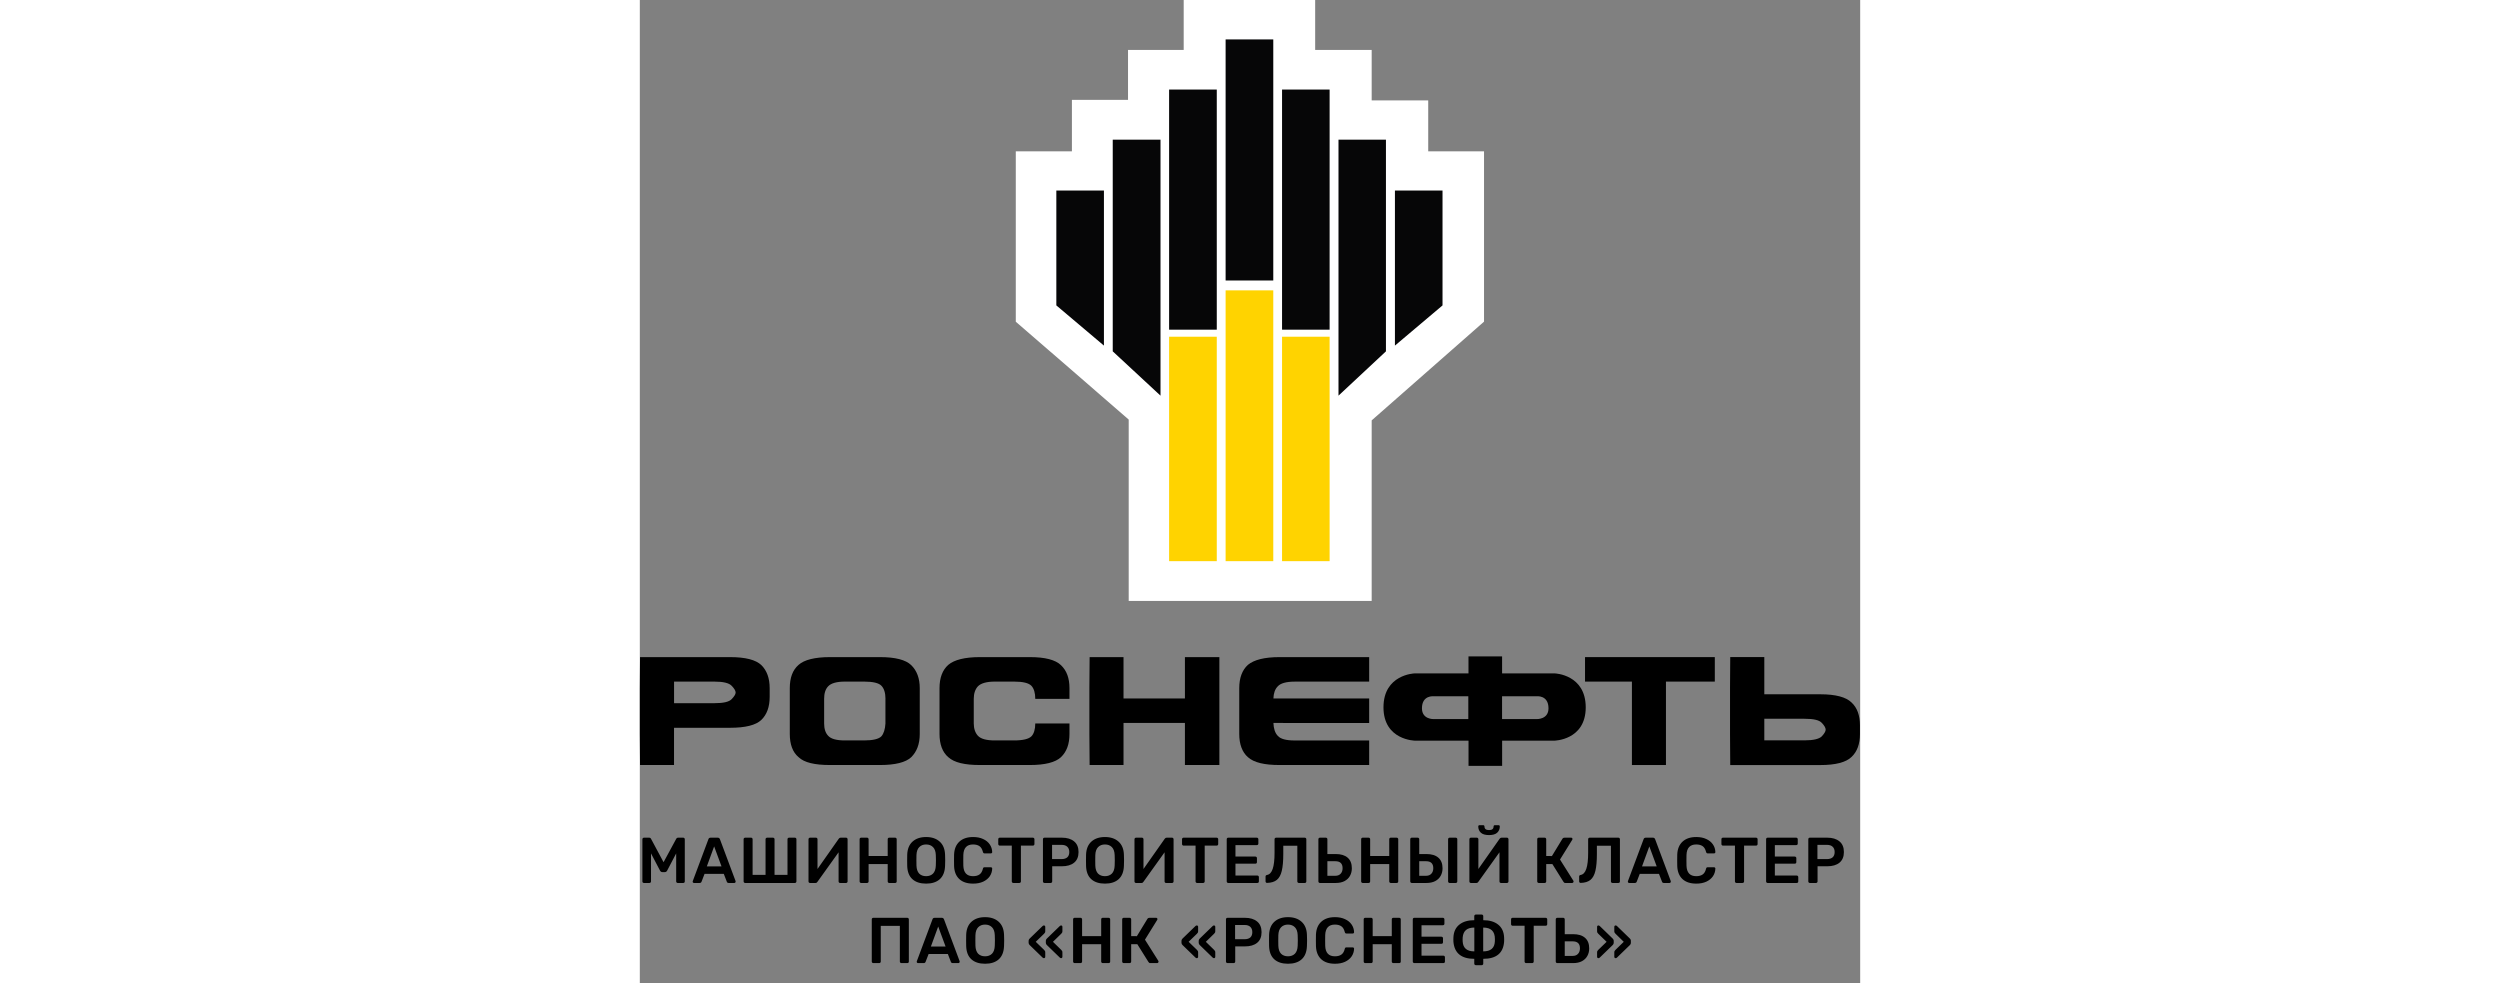 <svg width="384" height="151" viewBox="0 0 396 319">
    

<rect x="0" y="0" width="396" height="319" fill="#808080" stroke="none"/>
    

<path d="M176.484 0V16.21H158.421V32.408H140.211V49.099H122V104.405C122 104.405 154.077 132.126 158.639 136.15V194.989H237.483V136.413C241.999 132.458 273.939 104.37 273.939 104.37V49.099H255.831V32.569H237.483V16.21H219.147V0H176.484Z" fill="white"></path>
<path d="M187.218 109.263H171.751V182.094H187.218V109.263Z" fill="#FFD300"></path>
<path d="M205.554 94.219H190.087V182.094H205.554V94.219Z" fill="#FFD300"></path>
<path d="M223.834 109.263H208.401V182.094H223.834V109.263Z" fill="#FFD300"></path>
<path d="M150.602 112.144L135.158 99.101V61.822H150.602V112.144Z" fill="#060607"></path>
<path d="M168.961 128.388L153.46 114.007V45.315H168.961V128.388Z" fill="#060607"></path>
<path d="M187.218 29.059H171.751V106.977H187.218V29.059Z" fill="#060607"></path>
<path d="M205.554 12.792H190.087V91.018H205.554V12.792Z" fill="#060607"></path>
<path d="M245.028 112.144L260.473 99.101V61.822H245.028V112.144Z" fill="#060607"></path>
<path d="M226.715 128.388L242.113 114.007V45.315H226.715V128.388Z" fill="#060607"></path>
<path d="M223.834 29.059H208.401V106.977H223.834V29.059Z" fill="#060607"></path>
<path d="M1.363 286.518C1.209 286.518 1.083 286.476 0.985 286.392C0.887 286.294 0.838 286.168 0.838 286.014V272.343C0.838 272.189 0.887 272.063 0.985 271.965C1.083 271.867 1.209 271.818 1.363 271.818H3.022C3.316 271.818 3.526 271.951 3.652 272.217L7.705 279.777L11.8 272.217C11.94 271.951 12.15 271.818 12.43 271.818H14.068C14.222 271.818 14.348 271.867 14.446 271.965C14.544 272.063 14.593 272.189 14.593 272.343V286.014C14.593 286.168 14.544 286.294 14.446 286.392C14.348 286.476 14.222 286.518 14.068 286.518H12.304C12.164 286.518 12.045 286.469 11.947 286.371C11.849 286.273 11.8 286.154 11.8 286.014V276.921L8.86 282.528C8.678 282.836 8.44 282.99 8.146 282.99H7.285C6.991 282.99 6.753 282.836 6.571 282.528L3.631 276.921V286.014C3.631 286.154 3.582 286.273 3.484 286.371C3.4 286.469 3.281 286.518 3.127 286.518H1.363ZM17.587 286.518C17.475 286.518 17.37 286.476 17.272 286.392C17.188 286.308 17.146 286.203 17.146 286.077L17.188 285.888L22.249 272.343C22.347 271.993 22.592 271.818 22.984 271.818H25.273C25.637 271.818 25.882 271.993 26.008 272.343L31.069 285.888C31.083 285.93 31.09 285.993 31.09 286.077C31.09 286.203 31.048 286.308 30.964 286.392C30.88 286.476 30.782 286.518 30.67 286.518H28.843C28.661 286.518 28.521 286.476 28.423 286.392C28.325 286.308 28.262 286.217 28.234 286.119L27.247 283.557H21.01L20.023 286.119C19.911 286.385 19.708 286.518 19.414 286.518H17.587ZM26.512 281.142L24.118 274.653L21.745 281.142H26.512ZM34.184 286.518C34.044 286.518 33.925 286.469 33.827 286.371C33.729 286.273 33.68 286.154 33.68 286.014V272.322C33.68 272.168 33.729 272.049 33.827 271.965C33.925 271.867 34.044 271.818 34.184 271.818H36.095C36.249 271.818 36.368 271.867 36.452 271.965C36.55 272.049 36.599 272.168 36.599 272.322V283.893H40.799V272.322C40.799 272.168 40.848 272.049 40.946 271.965C41.044 271.867 41.163 271.818 41.303 271.818H43.193C43.347 271.818 43.473 271.867 43.571 271.965C43.669 272.049 43.718 272.168 43.718 272.322V283.893H47.918V272.322C47.918 272.168 47.967 272.049 48.065 271.965C48.163 271.867 48.282 271.818 48.422 271.818H50.312C50.466 271.818 50.585 271.867 50.669 271.965C50.767 272.049 50.816 272.168 50.816 272.322V286.014C50.816 286.154 50.767 286.273 50.669 286.371C50.585 286.469 50.466 286.518 50.312 286.518H34.184ZM55.24 286.518C55.086 286.518 54.96 286.469 54.862 286.371C54.778 286.273 54.736 286.147 54.736 285.993V272.343C54.736 272.189 54.785 272.063 54.883 271.965C54.981 271.867 55.107 271.818 55.261 271.818H57.151C57.305 271.818 57.424 271.867 57.508 271.965C57.606 272.063 57.655 272.189 57.655 272.343V281.982L64.564 272.154C64.718 271.93 64.921 271.818 65.173 271.818H66.916C67.07 271.818 67.189 271.867 67.273 271.965C67.371 272.063 67.42 272.189 67.42 272.343V286.014C67.42 286.154 67.371 286.273 67.273 286.371C67.189 286.469 67.07 286.518 66.916 286.518H65.026C64.872 286.518 64.746 286.476 64.648 286.392C64.55 286.294 64.501 286.168 64.501 286.014V276.564L57.613 286.182C57.529 286.294 57.445 286.378 57.361 286.434C57.277 286.49 57.158 286.518 57.004 286.518H55.24ZM71.825 286.518C71.685 286.518 71.566 286.469 71.468 286.371C71.37 286.273 71.321 286.154 71.321 286.014V272.343C71.321 272.189 71.363 272.063 71.447 271.965C71.545 271.867 71.671 271.818 71.825 271.818H73.736C73.89 271.818 74.009 271.867 74.093 271.965C74.191 272.063 74.24 272.189 74.24 272.343V277.761H80.435V272.343C80.435 272.189 80.477 272.063 80.561 271.965C80.659 271.867 80.785 271.818 80.939 271.818H82.829C82.983 271.818 83.109 271.867 83.207 271.965C83.305 272.063 83.354 272.189 83.354 272.343V286.014C83.354 286.168 83.305 286.294 83.207 286.392C83.109 286.476 82.983 286.518 82.829 286.518H80.939C80.799 286.518 80.68 286.469 80.582 286.371C80.484 286.273 80.435 286.154 80.435 286.014V280.386H74.24V286.014C74.24 286.154 74.191 286.273 74.093 286.371C74.009 286.469 73.89 286.518 73.736 286.518H71.825ZM92.899 286.728C90.995 286.728 89.511 286.245 88.447 285.279C87.383 284.313 86.823 282.878 86.767 280.974C86.753 280.568 86.746 279.973 86.746 279.189C86.746 278.391 86.753 277.789 86.767 277.383C86.823 275.521 87.397 274.093 88.489 273.099C89.581 272.105 91.051 271.608 92.899 271.608C94.747 271.608 96.217 272.105 97.309 273.099C98.415 274.093 98.996 275.521 99.052 277.383C99.08 278.195 99.094 278.797 99.094 279.189C99.094 279.567 99.08 280.162 99.052 280.974C98.982 282.878 98.415 284.313 97.351 285.279C96.287 286.245 94.803 286.728 92.899 286.728ZM92.899 284.313C93.837 284.313 94.586 284.033 95.146 283.473C95.706 282.899 96.007 282.031 96.049 280.869C96.077 280.029 96.091 279.462 96.091 279.168C96.091 278.846 96.077 278.279 96.049 277.467C96.007 276.305 95.706 275.444 95.146 274.884C94.586 274.31 93.837 274.023 92.899 274.023C91.975 274.023 91.233 274.31 90.673 274.884C90.113 275.444 89.812 276.305 89.77 277.467C89.756 277.873 89.749 278.44 89.749 279.168C89.749 279.882 89.756 280.449 89.77 280.869C89.812 282.031 90.106 282.899 90.652 283.473C91.212 284.033 91.961 284.313 92.899 284.313ZM108.151 286.728C106.219 286.728 104.721 286.231 103.657 285.237C102.607 284.243 102.047 282.843 101.977 281.037C101.963 280.659 101.956 280.043 101.956 279.189C101.956 278.321 101.963 277.691 101.977 277.299C102.047 275.507 102.614 274.114 103.678 273.12C104.756 272.112 106.247 271.608 108.151 271.608C109.397 271.608 110.482 271.825 111.406 272.259C112.33 272.679 113.044 273.26 113.548 274.002C114.052 274.73 114.318 275.556 114.346 276.48V276.522C114.346 276.634 114.297 276.732 114.199 276.816C114.115 276.886 114.017 276.921 113.905 276.921H111.91C111.742 276.921 111.616 276.886 111.532 276.816C111.448 276.746 111.378 276.613 111.322 276.417C111.098 275.535 110.727 274.919 110.209 274.569C109.691 274.205 108.998 274.023 108.13 274.023C106.114 274.023 105.064 275.15 104.98 277.404C104.966 277.782 104.959 278.363 104.959 279.147C104.959 279.931 104.966 280.526 104.98 280.932C105.064 283.186 106.114 284.313 108.13 284.313C108.998 284.313 109.691 284.131 110.209 283.767C110.741 283.403 111.112 282.787 111.322 281.919C111.364 281.723 111.427 281.59 111.511 281.52C111.609 281.45 111.742 281.415 111.91 281.415H113.905C114.031 281.415 114.136 281.457 114.22 281.541C114.318 281.625 114.36 281.73 114.346 281.856C114.318 282.78 114.052 283.613 113.548 284.355C113.044 285.083 112.33 285.664 111.406 286.098C110.482 286.518 109.397 286.728 108.151 286.728ZM121.205 286.518C121.065 286.518 120.946 286.469 120.848 286.371C120.75 286.273 120.701 286.154 120.701 286.014V274.401H116.816C116.676 274.401 116.557 274.352 116.459 274.254C116.361 274.156 116.312 274.037 116.312 273.897V272.343C116.312 272.189 116.354 272.063 116.438 271.965C116.536 271.867 116.662 271.818 116.816 271.818H127.526C127.68 271.818 127.806 271.867 127.904 271.965C128.002 272.063 128.051 272.189 128.051 272.343V273.897C128.051 274.037 128.002 274.156 127.904 274.254C127.806 274.352 127.68 274.401 127.526 274.401H123.662V286.014C123.662 286.154 123.613 286.273 123.515 286.371C123.417 286.469 123.291 286.518 123.137 286.518H121.205ZM131.316 286.518C131.176 286.518 131.057 286.469 130.959 286.371C130.861 286.273 130.812 286.154 130.812 286.014V272.343C130.812 272.189 130.854 272.063 130.938 271.965C131.036 271.867 131.162 271.818 131.316 271.818H136.944C138.624 271.818 139.947 272.217 140.913 273.015C141.879 273.799 142.362 274.954 142.362 276.48C142.362 278.006 141.879 279.161 140.913 279.945C139.961 280.715 138.638 281.1 136.944 281.1H133.815V286.014C133.815 286.154 133.766 286.273 133.668 286.371C133.584 286.469 133.465 286.518 133.311 286.518H131.316ZM136.839 278.769C137.651 278.769 138.274 278.58 138.708 278.202C139.142 277.81 139.359 277.236 139.359 276.48C139.359 275.752 139.149 275.185 138.729 274.779C138.309 274.359 137.679 274.149 136.839 274.149H133.773V278.769H136.839ZM150.933 286.728C149.029 286.728 147.545 286.245 146.481 285.279C145.417 284.313 144.857 282.878 144.801 280.974C144.787 280.568 144.78 279.973 144.78 279.189C144.78 278.391 144.787 277.789 144.801 277.383C144.857 275.521 145.431 274.093 146.523 273.099C147.615 272.105 149.085 271.608 150.933 271.608C152.782 271.608 154.252 272.105 155.344 273.099C156.45 274.093 157.031 275.521 157.087 277.383C157.115 278.195 157.129 278.797 157.129 279.189C157.129 279.567 157.115 280.162 157.087 280.974C157.017 282.878 156.45 284.313 155.385 285.279C154.321 286.245 152.837 286.728 150.933 286.728ZM150.933 284.313C151.872 284.313 152.621 284.033 153.181 283.473C153.741 282.899 154.041 282.031 154.083 280.869C154.111 280.029 154.125 279.462 154.125 279.168C154.125 278.846 154.111 278.279 154.083 277.467C154.041 276.305 153.741 275.444 153.181 274.884C152.621 274.31 151.872 274.023 150.933 274.023C150.009 274.023 149.267 274.31 148.707 274.884C148.147 275.444 147.846 276.305 147.804 277.467C147.79 277.873 147.783 278.44 147.783 279.168C147.783 279.882 147.79 280.449 147.804 280.869C147.846 282.031 148.14 282.899 148.686 283.473C149.246 284.033 149.995 284.313 150.933 284.313ZM161.02 286.518C160.866 286.518 160.74 286.469 160.642 286.371C160.558 286.273 160.516 286.147 160.516 285.993V272.343C160.516 272.189 160.565 272.063 160.663 271.965C160.761 271.867 160.887 271.818 161.041 271.818H162.931C163.085 271.818 163.204 271.867 163.288 271.965C163.386 272.063 163.435 272.189 163.435 272.343V281.982L170.344 272.154C170.498 271.93 170.701 271.818 170.953 271.818H172.696C172.85 271.818 172.969 271.867 173.053 271.965C173.151 272.063 173.2 272.189 173.2 272.343V286.014C173.2 286.154 173.151 286.273 173.053 286.371C172.969 286.469 172.85 286.518 172.696 286.518H170.806C170.652 286.518 170.526 286.476 170.428 286.392C170.33 286.294 170.281 286.168 170.281 286.014V276.564L163.393 286.182C163.309 286.294 163.225 286.378 163.141 286.434C163.057 286.49 162.938 286.518 162.784 286.518H161.02ZM180.839 286.518C180.699 286.518 180.58 286.469 180.482 286.371C180.384 286.273 180.335 286.154 180.335 286.014V274.401H176.45C176.31 274.401 176.191 274.352 176.093 274.254C175.995 274.156 175.946 274.037 175.946 273.897V272.343C175.946 272.189 175.988 272.063 176.072 271.965C176.17 271.867 176.296 271.818 176.45 271.818H187.16C187.314 271.818 187.44 271.867 187.538 271.965C187.636 272.063 187.685 272.189 187.685 272.343V273.897C187.685 274.037 187.636 274.156 187.538 274.254C187.44 274.352 187.314 274.401 187.16 274.401H183.296V286.014C183.296 286.154 183.247 286.273 183.149 286.371C183.051 286.469 182.925 286.518 182.771 286.518H180.839ZM190.95 286.518C190.81 286.518 190.691 286.469 190.593 286.371C190.495 286.273 190.446 286.154 190.446 286.014V272.343C190.446 272.189 190.488 272.063 190.572 271.965C190.67 271.867 190.796 271.818 190.95 271.818H200.19C200.344 271.818 200.47 271.867 200.568 271.965C200.666 272.063 200.715 272.189 200.715 272.343V273.729C200.715 273.883 200.666 274.009 200.568 274.107C200.47 274.191 200.344 274.233 200.19 274.233H193.281V277.95H199.728C199.882 277.95 200.008 277.999 200.106 278.097C200.204 278.181 200.253 278.3 200.253 278.454V279.756C200.253 279.91 200.204 280.036 200.106 280.134C200.008 280.218 199.882 280.26 199.728 280.26H193.281V284.103H200.358C200.512 284.103 200.638 284.152 200.736 284.25C200.834 284.348 200.883 284.474 200.883 284.628V286.014C200.883 286.168 200.834 286.294 200.736 286.392C200.638 286.476 200.512 286.518 200.358 286.518H190.95ZM213.862 286.518C213.722 286.518 213.603 286.469 213.505 286.371C213.407 286.273 213.358 286.154 213.358 286.014V274.443H208.801V277.089C208.801 279.399 208.64 281.226 208.318 282.57C208.01 283.9 207.478 284.88 206.722 285.51C205.966 286.126 204.916 286.455 203.572 286.497C203.432 286.511 203.306 286.469 203.194 286.371C203.096 286.273 203.047 286.147 203.047 285.993V284.418C203.047 284.278 203.089 284.166 203.173 284.082C203.257 283.998 203.376 283.942 203.53 283.914C204.356 283.774 204.965 283.123 205.357 281.961C205.763 280.785 205.966 279.035 205.966 276.711V272.322C205.966 272.168 206.015 272.049 206.113 271.965C206.211 271.867 206.33 271.818 206.47 271.818H215.752C215.906 271.818 216.032 271.867 216.13 271.965C216.228 272.063 216.277 272.189 216.277 272.343V286.014C216.277 286.168 216.228 286.294 216.13 286.392C216.032 286.476 215.906 286.518 215.752 286.518H213.862ZM220.695 286.518C220.555 286.518 220.436 286.469 220.338 286.371C220.24 286.273 220.191 286.154 220.191 286.014V272.322C220.191 272.168 220.24 272.049 220.338 271.965C220.436 271.867 220.555 271.818 220.695 271.818H222.606C222.76 271.818 222.879 271.867 222.963 271.965C223.061 272.049 223.11 272.168 223.11 272.322V277.131H225.819C227.499 277.131 228.787 277.523 229.683 278.307C230.593 279.091 231.048 280.239 231.048 281.751C231.048 282.661 230.845 283.48 230.439 284.208C230.047 284.922 229.459 285.489 228.675 285.909C227.891 286.315 226.939 286.518 225.819 286.518H220.695ZM225.693 284.187C226.435 284.187 227.009 283.963 227.415 283.515C227.835 283.067 228.045 282.472 228.045 281.73C228.045 280.218 227.261 279.462 225.693 279.462H223.11V284.187H225.693ZM234.573 286.518C234.433 286.518 234.314 286.469 234.216 286.371C234.118 286.273 234.069 286.154 234.069 286.014V272.343C234.069 272.189 234.111 272.063 234.195 271.965C234.293 271.867 234.419 271.818 234.573 271.818H236.484C236.638 271.818 236.757 271.867 236.841 271.965C236.939 272.063 236.988 272.189 236.988 272.343V277.761H243.183V272.343C243.183 272.189 243.225 272.063 243.309 271.965C243.407 271.867 243.533 271.818 243.687 271.818H245.577C245.731 271.818 245.857 271.867 245.955 271.965C246.053 272.063 246.102 272.189 246.102 272.343V286.014C246.102 286.168 246.053 286.294 245.955 286.392C245.857 286.476 245.731 286.518 245.577 286.518H243.687C243.547 286.518 243.428 286.469 243.33 286.371C243.232 286.273 243.183 286.154 243.183 286.014V280.386H236.988V286.014C236.988 286.154 236.939 286.273 236.841 286.371C236.757 286.469 236.638 286.518 236.484 286.518H234.573ZM250.502 286.518C250.362 286.518 250.243 286.469 250.145 286.371C250.047 286.273 249.998 286.154 249.998 286.014V272.322C249.998 272.168 250.047 272.049 250.145 271.965C250.243 271.867 250.362 271.818 250.502 271.818H252.413C252.567 271.818 252.686 271.867 252.77 271.965C252.868 272.049 252.917 272.168 252.917 272.322V277.131H255.248C256.928 277.131 258.216 277.523 259.112 278.307C260.022 279.091 260.477 280.239 260.477 281.751C260.477 282.661 260.274 283.48 259.868 284.208C259.476 284.922 258.888 285.489 258.104 285.909C257.32 286.315 256.368 286.518 255.248 286.518H250.502ZM262.787 286.518C262.647 286.518 262.528 286.469 262.43 286.371C262.332 286.273 262.283 286.154 262.283 286.014V272.322C262.283 272.168 262.332 272.049 262.43 271.965C262.528 271.867 262.647 271.818 262.787 271.818H264.761C264.915 271.818 265.034 271.867 265.118 271.965C265.216 272.049 265.265 272.168 265.265 272.322V286.014C265.265 286.154 265.216 286.273 265.118 286.371C265.034 286.469 264.915 286.518 264.761 286.518H262.787ZM255.143 284.187C255.871 284.187 256.438 283.963 256.844 283.515C257.264 283.067 257.474 282.472 257.474 281.73C257.474 280.218 256.697 279.462 255.143 279.462H252.917V284.187H255.143ZM269.692 286.518C269.538 286.518 269.412 286.469 269.314 286.371C269.23 286.273 269.188 286.147 269.188 285.993V272.343C269.188 272.189 269.237 272.063 269.335 271.965C269.433 271.867 269.559 271.818 269.713 271.818H271.603C271.757 271.818 271.876 271.867 271.96 271.965C272.058 272.063 272.107 272.189 272.107 272.343V281.982L279.016 272.154C279.17 271.93 279.373 271.818 279.625 271.818H281.368C281.522 271.818 281.641 271.867 281.725 271.965C281.823 272.063 281.872 272.189 281.872 272.343V286.014C281.872 286.154 281.823 286.273 281.725 286.371C281.641 286.469 281.522 286.518 281.368 286.518H279.478C279.324 286.518 279.198 286.476 279.1 286.392C279.002 286.294 278.953 286.168 278.953 286.014V276.564L272.065 286.182C271.981 286.294 271.897 286.378 271.813 286.434C271.729 286.49 271.61 286.518 271.456 286.518H269.692ZM275.572 270.978C274.354 270.978 273.465 270.719 272.905 270.201C272.345 269.669 272.065 268.99 272.065 268.164C272.065 268.052 272.1 267.961 272.17 267.891C272.24 267.807 272.338 267.765 272.464 267.765H273.682C273.808 267.765 273.906 267.807 273.976 267.891C274.046 267.961 274.081 268.052 274.081 268.164C274.081 268.962 274.578 269.361 275.572 269.361C276.552 269.361 277.042 268.962 277.042 268.164C277.042 268.052 277.077 267.961 277.147 267.891C277.217 267.807 277.315 267.765 277.441 267.765H278.659C278.785 267.765 278.883 267.807 278.953 267.891C279.023 267.961 279.058 268.052 279.058 268.164C279.058 268.99 278.778 269.669 278.218 270.201C277.658 270.719 276.776 270.978 275.572 270.978ZM302.941 285.804C302.983 285.86 303.004 285.937 303.004 286.035C303.004 286.161 302.955 286.273 302.857 286.371C302.773 286.469 302.661 286.518 302.521 286.518H300.358C300.19 286.518 300.064 286.49 299.98 286.434C299.896 286.364 299.812 286.273 299.728 286.161L296.116 280.386H294.121V286.014C294.121 286.154 294.072 286.273 293.974 286.371C293.89 286.469 293.771 286.518 293.617 286.518H291.706C291.566 286.518 291.447 286.469 291.349 286.371C291.251 286.273 291.202 286.154 291.202 286.014V272.343C291.202 272.189 291.244 272.063 291.328 271.965C291.426 271.867 291.552 271.818 291.706 271.818H293.617C293.771 271.818 293.89 271.867 293.974 271.965C294.072 272.063 294.121 272.189 294.121 272.343V277.761L295.969 277.782L299.371 272.196C299.511 271.944 299.763 271.818 300.127 271.818H302.206C302.346 271.818 302.451 271.86 302.521 271.944C302.605 272.028 302.647 272.133 302.647 272.259C302.647 272.315 302.619 272.399 302.563 272.511L298.594 278.916L302.941 285.804ZM315.623 286.518C315.483 286.518 315.364 286.469 315.266 286.371C315.168 286.273 315.119 286.154 315.119 286.014V274.443H310.562V277.089C310.562 279.399 310.401 281.226 310.079 282.57C309.771 283.9 309.239 284.88 308.483 285.51C307.727 286.126 306.677 286.455 305.333 286.497C305.193 286.511 305.067 286.469 304.955 286.371C304.857 286.273 304.808 286.147 304.808 285.993V284.418C304.808 284.278 304.85 284.166 304.934 284.082C305.018 283.998 305.137 283.942 305.291 283.914C306.117 283.774 306.726 283.123 307.118 281.961C307.524 280.785 307.727 279.035 307.727 276.711V272.322C307.727 272.168 307.776 272.049 307.874 271.965C307.972 271.867 308.091 271.818 308.231 271.818H317.513C317.667 271.818 317.793 271.867 317.891 271.965C317.989 272.063 318.038 272.189 318.038 272.343V286.014C318.038 286.168 317.989 286.294 317.891 286.392C317.793 286.476 317.667 286.518 317.513 286.518H315.623ZM321.049 286.518C320.937 286.518 320.832 286.476 320.734 286.392C320.65 286.308 320.608 286.203 320.608 286.077L320.65 285.888L325.711 272.343C325.809 271.993 326.054 271.818 326.446 271.818H328.735C329.099 271.818 329.344 271.993 329.47 272.343L334.531 285.888C334.545 285.93 334.552 285.993 334.552 286.077C334.552 286.203 334.51 286.308 334.426 286.392C334.342 286.476 334.244 286.518 334.132 286.518H332.305C332.123 286.518 331.983 286.476 331.885 286.392C331.787 286.308 331.724 286.217 331.696 286.119L330.709 283.557H324.472L323.485 286.119C323.373 286.385 323.17 286.518 322.876 286.518H321.049ZM329.974 281.142L327.58 274.653L325.207 281.142H329.974ZM342.812 286.728C340.88 286.728 339.382 286.231 338.318 285.237C337.268 284.243 336.708 282.843 336.638 281.037C336.624 280.659 336.617 280.043 336.617 279.189C336.617 278.321 336.624 277.691 336.638 277.299C336.708 275.507 337.275 274.114 338.339 273.12C339.417 272.112 340.908 271.608 342.812 271.608C344.058 271.608 345.143 271.825 346.067 272.259C346.991 272.679 347.705 273.26 348.209 274.002C348.713 274.73 348.979 275.556 349.007 276.48V276.522C349.007 276.634 348.958 276.732 348.86 276.816C348.776 276.886 348.678 276.921 348.566 276.921H346.571C346.403 276.921 346.277 276.886 346.193 276.816C346.109 276.746 346.039 276.613 345.983 276.417C345.759 275.535 345.388 274.919 344.87 274.569C344.352 274.205 343.659 274.023 342.791 274.023C340.775 274.023 339.725 275.15 339.641 277.404C339.627 277.782 339.62 278.363 339.62 279.147C339.62 279.931 339.627 280.526 339.641 280.932C339.725 283.186 340.775 284.313 342.791 284.313C343.659 284.313 344.352 284.131 344.87 283.767C345.402 283.403 345.773 282.787 345.983 281.919C346.025 281.723 346.088 281.59 346.172 281.52C346.27 281.45 346.403 281.415 346.571 281.415H348.566C348.692 281.415 348.797 281.457 348.881 281.541C348.979 281.625 349.021 281.73 349.007 281.856C348.979 282.78 348.713 283.613 348.209 284.355C347.705 285.083 346.991 285.664 346.067 286.098C345.143 286.518 344.058 286.728 342.812 286.728ZM355.866 286.518C355.726 286.518 355.607 286.469 355.509 286.371C355.411 286.273 355.362 286.154 355.362 286.014V274.401H351.477C351.337 274.401 351.218 274.352 351.12 274.254C351.022 274.156 350.973 274.037 350.973 273.897V272.343C350.973 272.189 351.015 272.063 351.099 271.965C351.197 271.867 351.323 271.818 351.477 271.818H362.187C362.341 271.818 362.467 271.867 362.565 271.965C362.663 272.063 362.712 272.189 362.712 272.343V273.897C362.712 274.037 362.663 274.156 362.565 274.254C362.467 274.352 362.341 274.401 362.187 274.401H358.323V286.014C358.323 286.154 358.274 286.273 358.176 286.371C358.078 286.469 357.952 286.518 357.798 286.518H355.866ZM365.977 286.518C365.837 286.518 365.718 286.469 365.62 286.371C365.522 286.273 365.473 286.154 365.473 286.014V272.343C365.473 272.189 365.515 272.063 365.599 271.965C365.697 271.867 365.823 271.818 365.977 271.818H375.217C375.371 271.818 375.497 271.867 375.595 271.965C375.693 272.063 375.742 272.189 375.742 272.343V273.729C375.742 273.883 375.693 274.009 375.595 274.107C375.497 274.191 375.371 274.233 375.217 274.233H368.308V277.95H374.755C374.909 277.95 375.035 277.999 375.133 278.097C375.231 278.181 375.28 278.3 375.28 278.454V279.756C375.28 279.91 375.231 280.036 375.133 280.134C375.035 280.218 374.909 280.26 374.755 280.26H368.308V284.103H375.385C375.539 284.103 375.665 284.152 375.763 284.25C375.861 284.348 375.91 284.474 375.91 284.628V286.014C375.91 286.168 375.861 286.294 375.763 286.392C375.665 286.476 375.539 286.518 375.385 286.518H365.977ZM379.67 286.518C379.53 286.518 379.411 286.469 379.313 286.371C379.215 286.273 379.166 286.154 379.166 286.014V272.343C379.166 272.189 379.208 272.063 379.292 271.965C379.39 271.867 379.516 271.818 379.67 271.818H385.298C386.978 271.818 388.301 272.217 389.267 273.015C390.233 273.799 390.716 274.954 390.716 276.48C390.716 278.006 390.233 279.161 389.267 279.945C388.315 280.715 386.992 281.1 385.298 281.1H382.169V286.014C382.169 286.154 382.12 286.273 382.022 286.371C381.938 286.469 381.819 286.518 381.665 286.518H379.67ZM385.193 278.769C386.005 278.769 386.628 278.58 387.062 278.202C387.496 277.81 387.713 277.236 387.713 276.48C387.713 275.752 387.503 275.185 387.083 274.779C386.663 274.359 386.033 274.149 385.193 274.149H382.127V278.769H385.193ZM75.77 312.518C75.63 312.518 75.511 312.469 75.413 312.371C75.315 312.273 75.266 312.154 75.266 312.014V298.343C75.266 298.189 75.308 298.063 75.392 297.965C75.49 297.867 75.616 297.818 75.77 297.818H86.774C86.928 297.818 87.054 297.867 87.152 297.965C87.25 298.063 87.299 298.189 87.299 298.343V312.014C87.299 312.168 87.25 312.294 87.152 312.392C87.054 312.476 86.928 312.518 86.774 312.518H84.884C84.744 312.518 84.625 312.469 84.527 312.371C84.429 312.273 84.38 312.154 84.38 312.014V300.443H78.185V312.014C78.185 312.154 78.136 312.273 78.038 312.371C77.954 312.469 77.835 312.518 77.681 312.518H75.77ZM90.292 312.518C90.18 312.518 90.075 312.476 89.977 312.392C89.893 312.308 89.851 312.203 89.851 312.077L89.893 311.888L94.954 298.343C95.052 297.993 95.297 297.818 95.689 297.818H97.978C98.342 297.818 98.587 297.993 98.713 298.343L103.774 311.888C103.788 311.93 103.795 311.993 103.795 312.077C103.795 312.203 103.753 312.308 103.669 312.392C103.585 312.476 103.487 312.518 103.375 312.518H101.548C101.366 312.518 101.226 312.476 101.128 312.392C101.03 312.308 100.967 312.217 100.939 312.119L99.952 309.557H93.715L92.728 312.119C92.616 312.385 92.413 312.518 92.119 312.518H90.292ZM99.217 307.142L96.823 300.653L94.45 307.142H99.217ZM112.034 312.728C110.13 312.728 108.646 312.245 107.582 311.279C106.518 310.313 105.958 308.878 105.902 306.974C105.888 306.568 105.881 305.973 105.881 305.189C105.881 304.391 105.888 303.789 105.902 303.383C105.958 301.521 106.532 300.093 107.624 299.099C108.716 298.105 110.186 297.608 112.034 297.608C113.882 297.608 115.352 298.105 116.444 299.099C117.55 300.093 118.131 301.521 118.187 303.383C118.215 304.195 118.229 304.797 118.229 305.189C118.229 305.567 118.215 306.162 118.187 306.974C118.117 308.878 117.55 310.313 116.486 311.279C115.422 312.245 113.938 312.728 112.034 312.728ZM112.034 310.313C112.972 310.313 113.721 310.033 114.281 309.473C114.841 308.899 115.142 308.031 115.184 306.869C115.212 306.029 115.226 305.462 115.226 305.168C115.226 304.846 115.212 304.279 115.184 303.467C115.142 302.305 114.841 301.444 114.281 300.884C113.721 300.31 112.972 300.023 112.034 300.023C111.11 300.023 110.368 300.31 109.808 300.884C109.248 301.444 108.947 302.305 108.905 303.467C108.891 303.873 108.884 304.44 108.884 305.168C108.884 305.882 108.891 306.449 108.905 306.869C108.947 308.031 109.241 308.899 109.787 309.473C110.347 310.033 111.096 310.313 112.034 310.313ZM131.12 310.922C130.994 310.922 130.854 310.859 130.7 310.733L126.5 306.659C126.304 306.477 126.192 306.253 126.164 305.987V305.231C126.192 304.965 126.304 304.741 126.5 304.559L130.7 300.485C130.854 300.359 130.994 300.296 131.12 300.296C131.246 300.296 131.351 300.338 131.435 300.422C131.519 300.506 131.561 300.611 131.561 300.737V302.144C131.561 302.34 131.533 302.494 131.477 302.606C131.421 302.718 131.323 302.844 131.183 302.984L128.474 305.609L131.183 308.234C131.323 308.374 131.421 308.5 131.477 308.612C131.533 308.724 131.561 308.878 131.561 309.074V310.481C131.561 310.607 131.519 310.712 131.435 310.796C131.351 310.88 131.246 310.922 131.12 310.922ZM136.706 310.922C136.58 310.922 136.44 310.859 136.286 310.733L132.086 306.659C131.89 306.477 131.778 306.253 131.75 305.987V305.231C131.778 304.965 131.89 304.741 132.086 304.559L136.286 300.485C136.44 300.359 136.58 300.296 136.706 300.296C136.832 300.296 136.93 300.338 137 300.422C137.084 300.506 137.126 300.611 137.126 300.737V302.144C137.126 302.34 137.098 302.494 137.042 302.606C136.986 302.718 136.888 302.844 136.748 302.984L134.06 305.609L136.748 308.234C136.888 308.374 136.986 308.5 137.042 308.612C137.098 308.724 137.126 308.878 137.126 309.074V310.481C137.126 310.607 137.084 310.712 137 310.796C136.93 310.88 136.832 310.922 136.706 310.922ZM141.1 312.518C140.96 312.518 140.841 312.469 140.743 312.371C140.645 312.273 140.596 312.154 140.596 312.014V298.343C140.596 298.189 140.638 298.063 140.722 297.965C140.82 297.867 140.946 297.818 141.1 297.818H143.011C143.165 297.818 143.284 297.867 143.368 297.965C143.466 298.063 143.515 298.189 143.515 298.343V303.761H149.71V298.343C149.71 298.189 149.752 298.063 149.836 297.965C149.934 297.867 150.06 297.818 150.214 297.818H152.104C152.258 297.818 152.384 297.867 152.482 297.965C152.58 298.063 152.629 298.189 152.629 298.343V312.014C152.629 312.168 152.58 312.294 152.482 312.392C152.384 312.476 152.258 312.518 152.104 312.518H150.214C150.074 312.518 149.955 312.469 149.857 312.371C149.759 312.273 149.71 312.154 149.71 312.014V306.386H143.515V312.014C143.515 312.154 143.466 312.273 143.368 312.371C143.284 312.469 143.165 312.518 143.011 312.518H141.1ZM168.263 311.804C168.305 311.86 168.326 311.937 168.326 312.035C168.326 312.161 168.277 312.273 168.179 312.371C168.095 312.469 167.983 312.518 167.843 312.518H165.68C165.512 312.518 165.386 312.49 165.302 312.434C165.218 312.364 165.134 312.273 165.05 312.161L161.438 306.386H159.443V312.014C159.443 312.154 159.394 312.273 159.296 312.371C159.212 312.469 159.093 312.518 158.939 312.518H157.028C156.888 312.518 156.769 312.469 156.671 312.371C156.573 312.273 156.524 312.154 156.524 312.014V298.343C156.524 298.189 156.566 298.063 156.65 297.965C156.748 297.867 156.874 297.818 157.028 297.818H158.939C159.093 297.818 159.212 297.867 159.296 297.965C159.394 298.063 159.443 298.189 159.443 298.343V303.761L161.291 303.782L164.693 298.196C164.833 297.944 165.085 297.818 165.449 297.818H167.528C167.668 297.818 167.773 297.86 167.843 297.944C167.927 298.028 167.969 298.133 167.969 298.259C167.969 298.315 167.941 298.399 167.885 298.511L163.916 304.916L168.263 311.804ZM180.726 310.922C180.6 310.922 180.46 310.859 180.306 310.733L176.106 306.659C175.91 306.477 175.798 306.253 175.77 305.987V305.231C175.798 304.965 175.91 304.741 176.106 304.559L180.306 300.485C180.46 300.359 180.6 300.296 180.726 300.296C180.852 300.296 180.957 300.338 181.041 300.422C181.125 300.506 181.167 300.611 181.167 300.737V302.144C181.167 302.34 181.139 302.494 181.083 302.606C181.027 302.718 180.929 302.844 180.789 302.984L178.08 305.609L180.789 308.234C180.929 308.374 181.027 308.5 181.083 308.612C181.139 308.724 181.167 308.878 181.167 309.074V310.481C181.167 310.607 181.125 310.712 181.041 310.796C180.957 310.88 180.852 310.922 180.726 310.922ZM186.312 310.922C186.186 310.922 186.046 310.859 185.892 310.733L181.692 306.659C181.496 306.477 181.384 306.253 181.356 305.987V305.231C181.384 304.965 181.496 304.741 181.692 304.559L185.892 300.485C186.046 300.359 186.186 300.296 186.312 300.296C186.438 300.296 186.536 300.338 186.606 300.422C186.69 300.506 186.732 300.611 186.732 300.737V302.144C186.732 302.34 186.704 302.494 186.648 302.606C186.592 302.718 186.494 302.844 186.354 302.984L183.666 305.609L186.354 308.234C186.494 308.374 186.592 308.5 186.648 308.612C186.704 308.724 186.732 308.878 186.732 309.074V310.481C186.732 310.607 186.69 310.712 186.606 310.796C186.536 310.88 186.438 310.922 186.312 310.922ZM190.706 312.518C190.566 312.518 190.447 312.469 190.349 312.371C190.251 312.273 190.202 312.154 190.202 312.014V298.343C190.202 298.189 190.244 298.063 190.328 297.965C190.426 297.867 190.552 297.818 190.706 297.818H196.334C198.014 297.818 199.337 298.217 200.303 299.015C201.269 299.799 201.752 300.954 201.752 302.48C201.752 304.006 201.269 305.161 200.303 305.945C199.351 306.715 198.028 307.1 196.334 307.1H193.205V312.014C193.205 312.154 193.156 312.273 193.058 312.371C192.974 312.469 192.855 312.518 192.701 312.518H190.706ZM196.229 304.769C197.041 304.769 197.664 304.58 198.098 304.202C198.532 303.81 198.749 303.236 198.749 302.48C198.749 301.752 198.539 301.185 198.119 300.779C197.699 300.359 197.069 300.149 196.229 300.149H193.163V304.769H196.229ZM210.323 312.728C208.419 312.728 206.935 312.245 205.871 311.279C204.807 310.313 204.247 308.878 204.191 306.974C204.177 306.568 204.17 305.973 204.17 305.189C204.17 304.391 204.177 303.789 204.191 303.383C204.247 301.521 204.821 300.093 205.913 299.099C207.005 298.105 208.475 297.608 210.323 297.608C212.171 297.608 213.641 298.105 214.733 299.099C215.839 300.093 216.42 301.521 216.476 303.383C216.504 304.195 216.518 304.797 216.518 305.189C216.518 305.567 216.504 306.162 216.476 306.974C216.406 308.878 215.839 310.313 214.775 311.279C213.711 312.245 212.227 312.728 210.323 312.728ZM210.323 310.313C211.261 310.313 212.01 310.033 212.57 309.473C213.13 308.899 213.431 308.031 213.473 306.869C213.501 306.029 213.515 305.462 213.515 305.168C213.515 304.846 213.501 304.279 213.473 303.467C213.431 302.305 213.13 301.444 212.57 300.884C212.01 300.31 211.261 300.023 210.323 300.023C209.399 300.023 208.657 300.31 208.097 300.884C207.537 301.444 207.236 302.305 207.194 303.467C207.18 303.873 207.173 304.44 207.173 305.168C207.173 305.882 207.18 306.449 207.194 306.869C207.236 308.031 207.53 308.899 208.076 309.473C208.636 310.033 209.385 310.313 210.323 310.313ZM225.576 312.728C223.644 312.728 222.146 312.231 221.082 311.237C220.032 310.243 219.472 308.843 219.402 307.037C219.388 306.659 219.381 306.043 219.381 305.189C219.381 304.321 219.388 303.691 219.402 303.299C219.472 301.507 220.039 300.114 221.103 299.12C222.181 298.112 223.672 297.608 225.576 297.608C226.822 297.608 227.907 297.825 228.831 298.259C229.755 298.679 230.469 299.26 230.973 300.002C231.477 300.73 231.743 301.556 231.771 302.48V302.522C231.771 302.634 231.722 302.732 231.624 302.816C231.54 302.886 231.442 302.921 231.33 302.921H229.335C229.167 302.921 229.041 302.886 228.957 302.816C228.873 302.746 228.803 302.613 228.747 302.417C228.523 301.535 228.152 300.919 227.634 300.569C227.116 300.205 226.423 300.023 225.555 300.023C223.539 300.023 222.489 301.15 222.405 303.404C222.391 303.782 222.384 304.363 222.384 305.147C222.384 305.931 222.391 306.526 222.405 306.932C222.489 309.186 223.539 310.313 225.555 310.313C226.423 310.313 227.116 310.131 227.634 309.767C228.166 309.403 228.537 308.787 228.747 307.919C228.789 307.723 228.852 307.59 228.936 307.52C229.034 307.45 229.167 307.415 229.335 307.415H231.33C231.456 307.415 231.561 307.457 231.645 307.541C231.743 307.625 231.785 307.73 231.771 307.856C231.743 308.78 231.477 309.613 230.973 310.355C230.469 311.083 229.755 311.664 228.831 312.098C227.907 312.518 226.822 312.728 225.576 312.728ZM235.395 312.518C235.255 312.518 235.136 312.469 235.038 312.371C234.94 312.273 234.891 312.154 234.891 312.014V298.343C234.891 298.189 234.933 298.063 235.017 297.965C235.115 297.867 235.241 297.818 235.395 297.818H237.306C237.46 297.818 237.579 297.867 237.663 297.965C237.761 298.063 237.81 298.189 237.81 298.343V303.761H244.005V298.343C244.005 298.189 244.047 298.063 244.131 297.965C244.229 297.867 244.355 297.818 244.509 297.818H246.399C246.553 297.818 246.679 297.867 246.777 297.965C246.875 298.063 246.924 298.189 246.924 298.343V312.014C246.924 312.168 246.875 312.294 246.777 312.392C246.679 312.476 246.553 312.518 246.399 312.518H244.509C244.369 312.518 244.25 312.469 244.152 312.371C244.054 312.273 244.005 312.154 244.005 312.014V306.386H237.81V312.014C237.81 312.154 237.761 312.273 237.663 312.371C237.579 312.469 237.46 312.518 237.306 312.518H235.395ZM251.324 312.518C251.184 312.518 251.065 312.469 250.967 312.371C250.869 312.273 250.82 312.154 250.82 312.014V298.343C250.82 298.189 250.862 298.063 250.946 297.965C251.044 297.867 251.17 297.818 251.324 297.818H260.564C260.718 297.818 260.844 297.867 260.942 297.965C261.04 298.063 261.089 298.189 261.089 298.343V299.729C261.089 299.883 261.04 300.009 260.942 300.107C260.844 300.191 260.718 300.233 260.564 300.233H253.655V303.95H260.102C260.256 303.95 260.382 303.999 260.48 304.097C260.578 304.181 260.627 304.3 260.627 304.454V305.756C260.627 305.91 260.578 306.036 260.48 306.134C260.382 306.218 260.256 306.26 260.102 306.26H253.655V310.103H260.732C260.886 310.103 261.012 310.152 261.11 310.25C261.208 310.348 261.257 310.474 261.257 310.628V312.014C261.257 312.168 261.208 312.294 261.11 312.392C261.012 312.476 260.886 312.518 260.732 312.518H251.324ZM271.276 313.19C271.136 313.19 271.017 313.141 270.919 313.043C270.821 312.959 270.772 312.84 270.772 312.686V311.132C266.6 311.132 264.346 309.298 264.01 305.63L263.989 304.874L264.01 304.118C264.108 302.326 264.752 300.961 265.942 300.023C267.132 299.071 268.742 298.595 270.772 298.595V297.272C270.772 297.118 270.821 296.999 270.919 296.915C271.017 296.817 271.136 296.768 271.276 296.768H273.187C273.341 296.768 273.46 296.817 273.544 296.915C273.642 296.999 273.691 297.118 273.691 297.272V298.595C275.721 298.595 277.331 299.071 278.521 300.023C279.711 300.961 280.355 302.326 280.453 304.118C280.467 304.342 280.474 304.629 280.474 304.979C280.474 305.245 280.467 305.462 280.453 305.63C280.159 309.298 277.905 311.132 273.691 311.132V312.686C273.691 312.84 273.642 312.959 273.544 313.043C273.46 313.141 273.341 313.19 273.187 313.19H271.276ZM270.793 300.989C269.631 300.989 268.735 301.248 268.105 301.766C267.475 302.284 267.111 303.096 267.013 304.202L266.992 304.853L267.013 305.525C267.139 307.653 268.399 308.717 270.793 308.717V300.989ZM273.67 308.717C276.092 308.717 277.352 307.653 277.45 305.525C277.464 305.385 277.471 305.126 277.471 304.748C277.471 303.446 277.149 302.494 276.505 301.892C275.875 301.29 274.93 300.989 273.67 300.989V308.717ZM287.605 312.518C287.465 312.518 287.346 312.469 287.248 312.371C287.15 312.273 287.101 312.154 287.101 312.014V300.401H283.216C283.076 300.401 282.957 300.352 282.859 300.254C282.761 300.156 282.712 300.037 282.712 299.897V298.343C282.712 298.189 282.754 298.063 282.838 297.965C282.936 297.867 283.062 297.818 283.216 297.818H293.926C294.08 297.818 294.206 297.867 294.304 297.965C294.402 298.063 294.451 298.189 294.451 298.343V299.897C294.451 300.037 294.402 300.156 294.304 300.254C294.206 300.352 294.08 300.401 293.926 300.401H290.062V312.014C290.062 312.154 290.013 312.273 289.915 312.371C289.817 312.469 289.691 312.518 289.537 312.518H287.605ZM297.716 312.518C297.576 312.518 297.457 312.469 297.359 312.371C297.261 312.273 297.212 312.154 297.212 312.014V298.322C297.212 298.168 297.261 298.049 297.359 297.965C297.457 297.867 297.576 297.818 297.716 297.818H299.627C299.781 297.818 299.9 297.867 299.984 297.965C300.082 298.049 300.131 298.168 300.131 298.322V303.131H302.84C304.52 303.131 305.808 303.523 306.704 304.307C307.614 305.091 308.069 306.239 308.069 307.751C308.069 308.661 307.866 309.48 307.46 310.208C307.068 310.922 306.48 311.489 305.696 311.909C304.912 312.315 303.96 312.518 302.84 312.518H297.716ZM302.714 310.187C303.456 310.187 304.03 309.963 304.436 309.515C304.856 309.067 305.066 308.472 305.066 307.73C305.066 306.218 304.282 305.462 302.714 305.462H300.131V310.187H302.714ZM311.069 310.922C310.943 310.922 310.838 310.88 310.754 310.796C310.67 310.712 310.628 310.607 310.628 310.481V309.074C310.628 308.878 310.656 308.724 310.712 308.612C310.768 308.5 310.866 308.374 311.006 308.234L313.715 305.609L311.006 302.984C310.866 302.844 310.768 302.718 310.712 302.606C310.656 302.494 310.628 302.34 310.628 302.144V300.737C310.628 300.611 310.67 300.506 310.754 300.422C310.838 300.338 310.943 300.296 311.069 300.296C311.195 300.296 311.335 300.359 311.489 300.485L315.689 304.559C315.885 304.741 315.997 304.965 316.025 305.231V305.987C315.997 306.253 315.885 306.477 315.689 306.659L311.489 310.733C311.349 310.859 311.209 310.922 311.069 310.922ZM316.655 310.922C316.529 310.922 316.424 310.88 316.34 310.796C316.256 310.712 316.214 310.607 316.214 310.481V309.074C316.214 308.878 316.242 308.724 316.298 308.612C316.354 308.5 316.452 308.374 316.592 308.234L319.28 305.609L316.592 302.984C316.452 302.844 316.354 302.718 316.298 302.606C316.242 302.494 316.214 302.34 316.214 302.144V300.737C316.214 300.611 316.256 300.506 316.34 300.422C316.424 300.338 316.529 300.296 316.655 300.296C316.795 300.296 316.935 300.359 317.075 300.485L321.275 304.559C321.485 304.755 321.59 304.979 321.59 305.231V305.987C321.59 306.239 321.485 306.463 321.275 306.659L317.075 310.733C316.935 310.859 316.795 310.922 316.655 310.922Z" fill="currentColor"></path>
<path d="M24.132 228.181C27.105 228.181 28.956 227.769 29.814 226.855C30.66 225.975 31.094 225.255 31.094 224.729C31.094 224.157 30.66 223.425 29.814 222.545C28.956 221.631 27.105 221.173 24.132 221.173H11.112V228.181H24.132ZM11.112 248.243H0.069L0 238.161V223.323L0.069 213.229H29.277C34.238 213.229 37.645 214.097 39.451 215.835C41.234 217.607 42.137 220.087 42.137 223.311V226.135C42.137 229.37 41.234 231.851 39.451 233.588C37.645 235.326 34.238 236.16 29.277 236.16H11.1V248.243H11.112Z" fill="currentColor"></path>
<path d="M79.714 226.775C79.714 224.832 79.256 223.425 78.422 222.545C77.576 221.631 75.678 221.173 72.786 221.173H66.544C63.869 221.173 62.052 221.711 61.137 222.682C60.222 223.62 59.811 224.98 59.811 226.764V234.754C59.811 236.457 60.222 237.841 61.137 238.778C62.052 239.784 63.869 240.264 66.544 240.264H72.786C75.667 240.264 77.553 239.796 78.388 238.927C79.131 238.092 79.599 236.64 79.702 234.788V226.775H79.714ZM88.07 245.706C86.298 247.386 82.869 248.243 77.953 248.243H61.686C56.782 248.243 53.341 247.455 51.534 245.706C49.58 244.094 48.665 241.51 48.665 238.161V223.323C48.665 219.95 49.58 217.412 51.534 215.732C53.341 214.109 56.782 213.229 61.686 213.229H77.953C82.857 213.229 86.287 214.097 88.07 215.835C89.888 217.607 90.837 220.087 90.837 223.311V238.161C90.837 241.442 89.888 243.899 88.07 245.706Z" fill="currentColor"></path>
<path d="M136.655 245.706C134.849 247.386 131.465 248.243 126.572 248.243H110.339C105.435 248.243 102.028 247.455 100.108 245.706C98.199 244.094 97.25 241.51 97.25 238.161V223.323C97.25 219.95 98.199 217.412 100.108 215.732C102.028 214.109 105.435 213.229 110.339 213.229H126.572C131.465 213.229 134.849 214.097 136.655 215.835C138.53 217.607 139.422 220.087 139.422 223.311V226.775H128.321C128.321 224.832 127.887 223.425 127.075 222.545C126.195 221.631 124.343 221.173 121.44 221.173H115.209C112.523 221.173 110.705 221.711 109.733 222.682C108.853 223.62 108.362 224.98 108.362 226.764V234.754C108.362 236.457 108.853 237.841 109.733 238.778C110.694 239.784 112.523 240.264 115.209 240.264H121.44C124.343 240.264 126.195 239.796 127.075 238.927C127.887 238.092 128.321 236.64 128.321 234.754H139.422V238.149C139.422 241.442 138.53 243.899 136.655 245.706Z" fill="currentColor"></path>
<path d="M156.957 248.243H145.96L145.88 238.161V223.323L145.96 213.229H156.957V226.649H176.883V213.229H188.063V248.243H176.883V234.594H156.957V248.243Z" fill="currentColor"></path>
<path d="M208.755 234.594H205.6C205.668 236.4 206.103 237.841 207.028 238.79C207.909 239.796 209.761 240.276 212.459 240.276H236.671V248.243H207.589C202.673 248.243 199.289 247.455 197.334 245.706C195.471 244.094 194.511 241.51 194.511 238.161V223.323C194.511 219.95 195.471 217.412 197.334 215.732C199.289 214.109 202.673 213.229 207.589 213.229H236.671V221.185H212.459C209.761 221.185 207.909 221.722 207.028 222.694C206.103 223.631 205.657 224.923 205.6 226.649H236.671V234.606H208.755" fill="currentColor"></path>
<path d="M321.929 221.173H306.713V213.229H348.827V221.173H332.972V248.243H321.929V221.173Z" fill="currentColor"></path>
<path d="M364.889 233.245V240.242H377.898C380.836 240.242 382.711 239.784 383.557 238.927C384.391 238.012 384.803 237.304 384.803 236.778C384.803 236.206 384.391 235.44 383.557 234.583C382.711 233.634 380.836 233.234 377.898 233.234H364.889V233.245ZM364.889 225.289H383.077C387.981 225.289 391.399 226.181 393.194 227.953C395.023 229.633 395.926 232.148 395.926 235.406V238.172C395.926 241.396 395.023 243.911 393.194 245.626C391.399 247.375 387.981 248.255 383.077 248.255H353.834L353.766 238.172V223.277L353.834 213.217H364.889V225.289V225.289Z" fill="currentColor"></path>
<path d="M253.796 229.839C253.796 225.46 257.66 225.941 257.66 225.941H268.84V233.337H257.58C257.58 233.337 253.796 233.485 253.796 229.839ZM291.063 233.337H279.792V225.941H290.995C290.995 225.941 294.859 225.46 294.859 229.839C294.87 233.485 291.063 233.337 291.063 233.337ZM296.951 218.521H279.803V213H268.897V218.521H251.338C251.338 218.521 241.312 218.864 241.312 229.519C241.312 240.253 251.612 240.344 251.612 240.344H268.909V248.518H279.815V240.344H296.688C296.688 240.344 306.942 240.253 306.942 229.519C306.931 218.864 296.951 218.521 296.951 218.521Z" fill="currentColor"></path>
</svg>